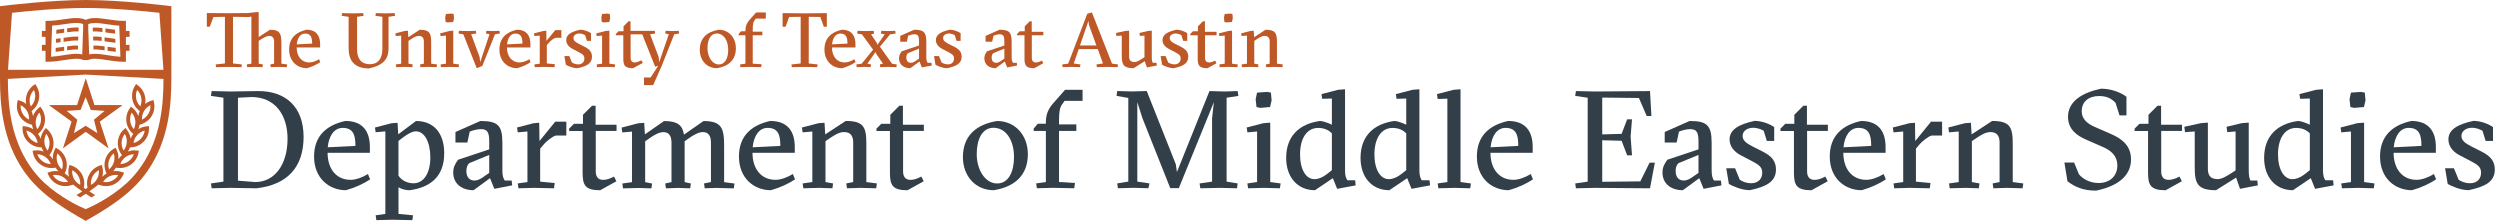 <?xml version="1.0" encoding="UTF-8"?><svg id="uuid-1ac8dcef-9bf5-490e-b421-1e9d29dda508" xmlns="http://www.w3.org/2000/svg" viewBox="0 0 649.8 57.77"><polygon points="22.25 19.18 22.3 19.18 22.3 19.16 22.25 19.16 22.25 19.18 22.25 19.18" fill="#be5927"/><path d="M28.04,14.35c-1.21-.19-2.35-.36-3.39-.36-.55,0-1.04.05-1.47.16l-.24-6.76v-1.12c.48-.2,1.06-.29,1.79-.29.94,0,2.02.16,3.17.33,1.01.15,2.04.29,3.1.36l.29,8.08c-1.09-.06-2.18-.23-3.24-.39h0ZM16.51,14.35c-1.06.17-2.16.33-3.25.39l.29-8.08c1.06-.07,2.09-.21,3.1-.36,1.14-.17,2.22-.33,3.17-.33.74,0,1.31.09,1.79.29v1.12l-.24,6.76c-.43-.1-.92-.16-1.47-.16-1.03,0-2.18.18-3.39.36h0ZM33.68,9.58v-1.54h-.95v-2.62h-.64c-1.36,0-2.7-.2-4.01-.39-1.19-.17-2.32-.34-3.35-.34-.98,0-1.78.15-2.45.47-.67-.32-1.48-.47-2.45-.47-1.04,0-2.16.17-3.35.34-1.3.19-2.65.39-4.01.39h-.64v2.62h-.95v1.54h.95v2.08h-.94v1.54h.94v2.85h.64c1.45,0,2.87-.22,4.24-.43,1.16-.18,2.26-.35,3.19-.35.76,0,1.32.11,1.76.34h0s1.23,0,1.23,0h0c.44-.23,1.01-.34,1.76-.34.94,0,2.04.17,3.2.35,1.37.21,2.8.43,4.24.43h.64v-2.85h.94v-1.54h-.94v-2.08h.95Z" fill="#be5927"/><path d="M16.68,7.46c-.06,0-.13.02-.19.03-.6.09-1.21.18-1.83.25l-.04,1.04c.68-.07,1.35-.17,2.02-.27.01,0,.03,0,.04,0v-1.03h0Z" fill="#be5927"/><path d="M17.45,7.35v1.03c1.09-.15,2.09-.26,2.96-.19l.04-1.02c-.92-.07-1.94.03-2.99.18h0Z" fill="#be5927"/><path d="M16.68,12.15c-.06,0-.13.02-.19.03-.66.1-1.32.19-2,.27l-.04,1.03c.74-.08,1.47-.18,2.19-.29.01,0,.03,0,.04,0v-1.04h0Z" fill="#be5927"/><path d="M17.45,12.04v1.03c1.02-.14,1.96-.25,2.79-.2l.04-1.02c-.88-.05-1.83.05-2.82.19h0Z" fill="#be5927"/><path d="M16.52,9.83v1.04s.08-.01.12-.02c1.37-.2,2.62-.38,3.68-.31l.04-1.02c-1.17-.07-2.48.11-3.84.31h0Z" fill="#be5927"/><path d="M15.75,9.94c-.39.06-.78.11-1.18.15l-.04,1.03c.41-.04.82-.1,1.21-.15v-1.04h0Z" fill="#be5927"/><path d="M26.63,7.29c-.89-.11-1.74-.17-2.53-.12l.04,1.02c.74-.06,1.58.01,2.49.13v-1.03h0Z" fill="#be5927"/><path d="M29.89,7.73c-.62-.07-1.23-.16-1.83-.25-.22-.03-.44-.06-.66-.09v1.03c.17.02.34.05.51.07.66.1,1.33.2,2.02.27l-.04-1.04h0Z" fill="#be5927"/><path d="M26.42,9.61c-.78-.09-1.53-.14-2.23-.1l.04,1.02c.66-.04,1.4.01,2.19.11v-1.03h0Z" fill="#be5927"/><path d="M29.97,10.09c-.65-.07-1.29-.17-1.92-.26-.29-.04-.58-.08-.87-.12v1.03c.24.03.48.07.72.1.69.1,1.39.2,2.1.28l-.04-1.03h0Z" fill="#be5927"/><path d="M27.96,13.19c.7.1,1.41.21,2.14.28l-.04-1.03c-.68-.07-1.34-.17-2-.27-.03,0-.07,0-.1-.01v1.04h0Z" fill="#be5927"/><path d="M27.19,12.05c-1.02-.14-2.01-.24-2.92-.2l.04,1.02c.85-.05,1.82.06,2.88.21v-1.04h0Z" fill="#be5927"/><path d="M20.94,28.58l1.33-3.33,1.33,3.33,3.58.24-2.76,2.3.88,3.48-3.04-1.91-3.04,1.91.88-3.48-2.76-2.3,3.58-.24h0ZM12.82,27.4h0s5.79,4.21,5.79,4.21l-2.23,6.86s0,.03.02.03c.01,0,.02,0,.04,0l5.84-4.24,5.84,4.24s.03,0,.04,0c.02-.02.02-.04.01-.06l-2.22-6.83,5.79-4.21h0s.04-.04.04-.07c0-.02-.04-.04-.07-.03h0s-7.16,0-7.16,0l-2.21-6.81h0s-.02-.05-.05-.05-.05.02-.05.05h0l-2.21,6.81h-7.16s-.06,0-.06.03c0,.02,0,.05.04.06h0Z" fill="#be5927"/><path d="M36.65,36.01c-.52.58-1.2.98-1.95,1.16.11-.77.44-1.48.96-2.06.53-.58,1.2-.98,1.95-1.16-.11.77-.44,1.48-.96,2.06h0ZM33.84,31.5c-.1-.77.04-1.55.38-2.24.51.58.84,1.29.94,2.07.1.77-.03,1.55-.38,2.24-.51-.58-.84-1.29-.94-2.06h0ZM35.4,25.64c-.15-.77-.06-1.55.25-2.26.55.54.92,1.24,1.06,2.01.15.76.06,1.55-.25,2.26-.55-.55-.92-1.24-1.07-2h0ZM39.1,27.35c.05.77-.12,1.54-.52,2.21-.39.67-.97,1.2-1.67,1.54-.05-.77.12-1.54.51-2.21.39-.67.98-1.2,1.67-1.54h0ZM33.42,41.91c-.63.46-1.37.71-2.14.73.26-.73.73-1.36,1.36-1.82.63-.46,1.37-.71,2.15-.73-.26.73-.74,1.36-1.37,1.82h0ZM31.61,36.92c.06-.78.36-1.51.84-2.11.38.67.56,1.44.5,2.21-.06.78-.35,1.51-.83,2.11-.38-.67-.56-1.44-.5-2.21h0ZM29.59,42.14c-.22.75-.66,1.4-1.25,1.89-.24-.73-.25-1.52-.03-2.27.22-.75.66-1.41,1.26-1.89.24.73.25,1.52.03,2.27h0ZM30.76,45.52c-.41.66-1,1.18-1.71,1.5-.49.22-1.02.33-1.56.33h0c-.23,0-.46-.02-.69-.06.41-.66,1-1.18,1.71-1.49.71-.32,1.5-.41,2.25-.27h0ZM24.08,45.82c.37-.69.94-1.24,1.62-1.59.08.76-.07,1.54-.44,2.23-.37.69-.93,1.24-1.62,1.59-.08-.77.07-1.54.44-2.23h0ZM15.42,47.02c-.71-.32-1.3-.84-1.71-1.5.76-.14,1.54-.05,2.25.27.71.32,1.3.84,1.71,1.49-.76.14-1.54.05-2.25-.27h0ZM14.88,42.14c-.22-.75-.21-1.54.03-2.27.59.49,1.03,1.14,1.25,1.89.22.75.21,1.54-.03,2.27-.6-.49-1.03-1.15-1.25-1.89h0ZM18.78,44.23c.68.35,1.25.91,1.62,1.59.37.69.52,1.46.44,2.23-.69-.36-1.25-.91-1.62-1.59-.37-.69-.52-1.46-.44-2.23h0ZM11.05,41.91c-.63-.46-1.1-1.09-1.37-1.82.77.02,1.51.27,2.15.73.63.45,1.1,1.09,1.36,1.82-.78-.02-1.52-.27-2.15-.73h0ZM12.03,34.81c.48.6.77,1.33.84,2.11.06.78-.12,1.54-.5,2.21-.48-.6-.77-1.34-.83-2.11-.06-.78.11-1.55.5-2.21h0ZM7.83,36.01c-.52-.58-.85-1.29-.96-2.06.75.18,1.42.58,1.95,1.16.52.57.85,1.29.96,2.06-.75-.18-1.43-.58-1.95-1.16h0ZM7.56,31.1c-.7-.33-1.28-.86-1.67-1.54-.39-.67-.57-1.44-.52-2.21.69.33,1.28.86,1.67,1.54.39.67.57,1.44.51,2.21h0ZM7.77,25.39c.15-.77.52-1.46,1.06-2,.31.71.39,1.49.25,2.26-.15.77-.52,1.46-1.07,2.01-.31-.71-.39-1.49-.25-2.26h0ZM9.31,31.33c.1-.77.43-1.49.94-2.06.35.69.48,1.47.38,2.24-.1.77-.43,1.49-.94,2.06-.35-.69-.48-1.47-.38-2.24h0ZM36.65,32.3c1.19-.36,2.2-1.15,2.82-2.22.62-1.07.82-2.33.54-3.55l-.12-.53-.53.16c-.6.18-1.16.47-1.64.85.11-.59.11-1.21,0-1.82-.23-1.22-.92-2.3-1.92-3.03l-.44-.32-.29.47c-.66,1.05-.9,2.31-.66,3.53.23,1.21.91,2.28,1.91,3.02-.18.42-.31.86-.37,1.3-.3-.81-.8-1.54-1.48-2.1l-.42-.35-.32.45c-.72,1.01-1.03,2.25-.87,3.48.16,1.23.78,2.35,1.74,3.14l.02.02c-.28.38-.5.8-.66,1.25-.12-.85-.47-1.67-1.02-2.36l-.34-.43-.4.37c-.92.84-1.47,1.98-1.57,3.23-.1,1.23.28,2.45,1.05,3.43l.02.02c-.36.31-.66.68-.91,1.08.06-.86-.11-1.73-.5-2.52l-.25-.49-.47.28c-1.07.63-1.85,1.64-2.21,2.83-.35,1.19-.23,2.46.32,3.57v.03c-.4.23-.77.53-1.1.87.23-.83.25-1.72.02-2.57l-.14-.53-.52.17c-1.18.4-2.15,1.22-2.74,2.32-.57,1.06-.72,2.28-.45,3.44-.16.11-.32.22-.49.34-.17-.12-.34-.23-.49-.34.28-1.17.12-2.39-.45-3.45-.59-1.09-1.57-1.91-2.74-2.31l-.52-.17-.14.53c-.22.85-.21,1.74.02,2.57-.33-.34-.7-.64-1.11-.87v-.03c.57-1.12.69-2.38.34-3.57-.35-1.19-1.14-2.2-2.21-2.83l-.47-.28-.25.49c-.4.79-.56,1.66-.5,2.52-.25-.4-.55-.77-.91-1.08l.02-.02c.78-.98,1.15-2.19,1.05-3.43-.1-1.24-.66-2.38-1.57-3.22l-.41-.37-.34.43c-.55.69-.89,1.5-1.02,2.36-.16-.44-.38-.86-.66-1.25l.02-.02c.96-.79,1.58-1.91,1.74-3.14.16-1.23-.15-2.47-.87-3.48l-.32-.45-.42.35c-.68.56-1.19,1.29-1.48,2.1-.06-.45-.19-.89-.37-1.31,1-.74,1.68-1.8,1.91-3.02.23-1.22,0-2.48-.66-3.53l-.29-.47-.44.32c-1.01.73-1.69,1.81-1.92,3.03-.12.61-.12,1.22,0,1.82-.48-.38-1.04-.67-1.64-.85l-.53-.16-.12.53c-.27,1.22-.08,2.48.54,3.55.62,1.07,1.62,1.86,2.82,2.22l.46.14c.05.39.15.77.29,1.14-.66-.42-1.42-.68-2.21-.75l-.55-.04v.55c-.02,1.25.42,2.44,1.25,3.35.83.92,1.97,1.48,3.21,1.59l.48.04c.13.37.3.73.52,1.06-.54-.2-1.11-.31-1.7-.31-.21,0-.42.01-.62.04l-.54.07.11.54c.24,1.23.93,2.3,1.93,3.03.83.61,1.82.93,2.86.93.2,0,.41-.01.61-.04l.48-.06c.2.34.45.65.72.93-.78-.12-1.58-.05-2.33.21l-.52.18.22.5c.49,1.15,1.38,2.06,2.51,2.56.63.28,1.29.42,1.98.42.55,0,1.09-.09,1.61-.27l.38-.13c.64.54,1.36,1.08,2.35,1.76-.45.3-.95.62-1.51.98l.96.6c.54-.35,1.03-.67,1.47-.96.44.29.92.61,1.47.96l.96-.6c-.56-.36-1.06-.68-1.51-.98.99-.68,1.71-1.22,2.35-1.76l.38.13c.52.18,1.06.27,1.6.27h0c.69,0,1.35-.14,1.98-.42,1.13-.51,2.02-1.42,2.51-2.56l.22-.5-.52-.18c-.75-.26-1.55-.33-2.33-.21.28-.28.52-.59.72-.93l.48.06c.2.02.41.04.61.04h0c1.03,0,2.02-.32,2.86-.93,1-.73,1.69-1.8,1.93-3.03l.11-.54-.54-.07c-.21-.02-.42-.04-.62-.04-.59,0-1.16.11-1.7.31.21-.33.39-.68.52-1.06l.48-.04c1.24-.1,2.38-.67,3.21-1.59.83-.92,1.28-2.11,1.26-3.35v-.55s-.55.04-.55.04c-.8.06-1.55.32-2.21.75.14-.37.24-.75.29-1.14l.46-.14h0Z" fill="#be5927"/><path d="M36.78,43.12c-1.04,1.53-2.24,2.94-3.68,4.32-4.44,4.08-9.43,6.33-10.83,6.92-1.4-.59-6.39-2.84-10.83-6.92-1.44-1.38-2.63-2.79-3.68-4.32-5.04-7.39-5.71-15.95-5.71-22.61h0s20.22-1.12,20.22-1.12l20.22,1.12c0,6.66-.67,15.22-5.71,22.61h0ZM3.13,3.33c3.76-.42,12.21-1.26,19.15-1.26s15.39.84,19.15,1.26l1.05,14.81H2.08L3.13,3.33h0ZM44.54,1.61l-.9-.11c-.12-.01-12.06-1.5-21.36-1.5h-.01C12.97,0,1.03,1.49.91,1.5L0,1.61v16.52h0v2.31c0,6.96.69,15.96,6.07,23.83,1.11,1.62,2.37,3.12,3.88,4.57h0s.02.02.03.03c2.92,2.81,6.77,5.46,12.29,8.53h0s0,0,0,0c0,0,0,0,0,0h0c5.52-3.08,9.37-5.73,12.29-8.54.01,0,.02-.02.03-.02h0c1.51-1.46,2.77-2.95,3.88-4.58,5.38-7.88,6.07-16.87,6.07-23.83v-.33h0V1.61h0Z" fill="#be5927"/><path d="M72.24,17.39l-1.88.06-.1-.7.98-.2v-5.72c0-1.04-.48-1.5-1.28-1.5-.6,0-1.38.44-2.12.9l-.6.38v5.94l1.1.2-.1.7-1.9-.06-2.1.06-.1-.7,1.2-.2V4.31l-.72.12-4.06-.06v12.12l2.3.26-.1.7-3.24-.06-3.36.06-.1-.7,2.4-.26V4.37l-3,.06-.92,2.5h-.78v-3.54l5.74.04,4.92-.04,2.14-.24h.68v6.48l2.92-1.9c2.56,0,2.98.96,2.98,3.5v5.32l1.5.2-.1.7-2.3-.06Z" fill="#be5927"/><path d="M77.11,12.33c0,2.28,1.22,3.9,3.32,3.9.8,0,1.76-.38,2.5-.84l.32.76c-.96.66-2.22,1.22-3.5,1.58-2.42,0-4.6-1.72-4.6-4.86,0-2.96,1.78-4.54,4.52-5.14,2.64,0,3.54,1.66,3.54,3.76v.84h-6.1ZM81.13,11.33c0-1.54-.3-2.6-1.84-2.6-1.22,0-2,1.14-2.16,2.8l4-.2Z" fill="#be5927"/><path d="M97.59,4.11l.1-.7,2.56.06,2.34-.06.1.7-1.7.26v8.16c0,2.6-1.06,4.34-5.04,5.26-3.94,0-5.34-2.12-5.34-5.3V4.37l-1.8-.26.1-.7,2.76.06,2.74-.06.1.7-1.7.26v8.42c0,2.48,1.06,3.9,3.34,3.9,2.08,0,3.24-1.4,3.24-3.96V4.37l-1.8-.26Z" fill="#be5927"/><path d="M105.27,17.39l-2.3.06-.1-.7,1.4-.2v-7.3l-1.4.12-.1-.7,2.4-.62.86-.06.1,1.68,2.96-1.94c2.56,0,2.98.86,2.98,3.26v5.56l1.52.2-.1.7-2.3-.06-1.92.06-.1-.7,1-.2v-5.72c0-1.04-.46-1.5-1.32-1.5-.7,0-1.4.44-2.08.9l-.6.4v5.92l1.1.2-.1.7-1.9-.06Z" fill="#be5927"/><path d="M116.91,17.39l-2.3.06-.1-.7,1.4-.2v-7.3l-1.4.12-.1-.7,2.4-.62,1-.08v8.58l1.5.2-.1.7-2.3-.06ZM115.91,3.63l1.44-.1.56.1.1,1.12-.22.96-1.42.12-.54-.12-.12-1.12.2-.96Z" fill="#be5927"/><path d="M124.81,16.15l2.42-7.24-.92-.2.1-.7,1.76.06,1.66-.06.1.7-1.28.2-3.28,8.22-1.46.6-3.48-8.82-1.24-.2.1-.7,2.3.06,2.1-.06.1.7-1.32.2,2.18,5.86.16,1.38Z" fill="#be5927"/><path d="M131.77,12.33c0,2.28,1.22,3.9,3.32,3.9.8,0,1.76-.38,2.5-.84l.32.76c-.96.66-2.22,1.22-3.5,1.58-2.42,0-4.6-1.72-4.6-4.86,0-2.96,1.78-4.54,4.52-5.14,2.64,0,3.54,1.66,3.54,3.76v.84h-6.1ZM135.79,11.33c0-1.54-.3-2.6-1.84-2.6-1.22,0-2,1.14-2.16,2.8l4-.2Z" fill="#be5927"/><path d="M142.03,10.63l2.28-2.8h1.6v2h-1.48c-.48.1-1.36.76-1.9,1.42l-.4.48v4.76l2.1.2-.1.76-2.9-.06-2.24.06-.1-.7,1.4-.2v-7.3l-1.4.12-.1-.7,2.4-.62.8-.06.04,2.64Z" fill="#be5927"/><path d="M152.09,9.15c-.2-.12-.8-.44-1.52-.44-.78,0-1.52.42-1.52,1.18,0,.64.5,1.04,1.4,1.5l1.54.78c1.34.68,1.88,1.44,1.88,2.58,0,1.8-1.46,2.48-3.76,2.98-1.22,0-2.52-.6-3.04-.9l-.38-2.26h1.28l.68,1.66c.42.28,1,.5,1.64.5,1.06,0,1.6-.68,1.6-1.52,0-.78-.42-1.12-1.46-1.66l-1.58-.82c-.86-.44-1.68-1.2-1.68-2.32,0-1.4,1.3-2.18,3.62-2.68,1.08,0,2.24.48,2.82.9v2h-1.06l-.46-1.48Z" fill="#be5927"/><path d="M157.49,17.39l-2.3.06-.1-.7,1.4-.2v-7.3l-1.4.12-.1-.7,2.4-.62,1-.08v8.58l1.5.2-.1.7-2.3-.06ZM156.49,3.63l1.44-.1.56.1.1,1.12-.22.96-1.42.12-.54-.12-.12-1.12.2-.96Z" fill="#be5927"/><path d="M167.39,22.13v-2h1.72l1.98-3.02-.8.24-3.36-8.42h-3.02v6.1c0,.58.22,1.2,1.06,1.2.58,0,1.2-.28,1.76-.56l.34.68-2.52,1.38c-2.24,0-2.54-.8-2.54-2.6v-5.96h-1.94v-.34l.7-.7h1.3v-1.3l1.3-1.3h.52v2.5h6.3l.1.68-1.32.2,2.22,5.86.16,1.38,2.48-7.24-.92-.2.1-.7,1.76.06,1.66-.06.1.7-1.28.2-3.24,8.18-2.24,5.04h-2.38Z" fill="#be5927"/><path d="M191.27,12.53c0,2.98-1.82,4.7-4.92,5.2-2.66,0-4.46-2.06-4.46-4.78,0-3,1.82-4.7,4.92-5.22,2.66,0,4.46,2.08,4.46,4.8ZM186.85,16.75c1.6,0,2.42-1.64,2.42-3.8,0-2.54-1.22-4.24-2.96-4.24-1.62,0-2.42,1.64-2.42,3.82s1.18,4.22,2.96,4.22Z" fill="#be5927"/><path d="M195.65,8.23h2.5v.94h-2.5v7.38l2.3.14-.1.76-3.1-.06-2.3.06-.1-.7,1.4-.2v-7.38h-1.76v-.34l.6-.7h1.16v-.2c0-1.2.38-1.98,1.1-2.8l1.68-1.9h2.52v1.6h-2.6l-.38.54c-.28.38-.42.96-.42,2.26v.6Z" fill="#be5927"/><path d="M212.41,17.45l-3.24-.06-3.36.06-.1-.7,2.4-.26V4.37l-3,.04-.92,2.54h-.78v-3.54l5.74.06,5.76-.06v3.54h-.78l-.92-2.54-3-.04v12.12l2.3.26-.1.7Z" fill="#be5927"/><path d="M216.25,12.33c0,2.28,1.22,3.9,3.32,3.9.8,0,1.76-.38,2.5-.84l.32.76c-.96.66-2.22,1.22-3.5,1.58-2.42,0-4.6-1.72-4.6-4.86,0-2.96,1.78-4.54,4.52-5.14,2.64,0,3.54,1.66,3.54,3.76v.84h-6.1ZM220.27,11.33c0-1.54-.3-2.6-1.84-2.6-1.22,0-2,1.14-2.16,2.8l4-.2Z" fill="#be5927"/><path d="M226.39,16.75l-.1.7-1.56-.06-2.06.06-.1-.7,1.4-.2,2.96-3.64-2.9-3.98-1.24-.2.1-.72,2.3.06,1.9-.06.1.72-.78.2,1.48,2.22.16.52,1.9-2.74-.98-.2.1-.72,1.56.06,2.06-.06.1.72-1.44.2-2.64,3.2,3.14,4.42,1.24.2-.1.7-2.3-.06-1.9.06-.1-.7.82-.2-1.78-2.58-.16-.46-2.12,3.04.94.2Z" fill="#be5927"/><path d="M237.61,7.73c2.52,0,3.16.64,3.16,3.18v3.92c0,.86.14,1.18.34,1.5h1l.08.7-2.58.5-.62-1.54-2.38,1.74c-1.72,0-2.94-.96-2.94-2.56,0-.72.26-1.24.7-1.84l4.5-1.5v-1c0-1.2-.1-1.92-1.18-1.92-.54,0-1.2.18-1.64.36l-.34,1.58h-1.72v-1.52l3.62-1.6ZM238.87,12.63l-2.9,1.2c-.3.3-.4.7-.4,1.12,0,1.02.58,1.38,1.16,1.38s1.04-.34,1.3-.52l.84-.58v-2.6Z" fill="#be5927"/><path d="M248.17,9.15c-.2-.12-.8-.44-1.52-.44-.78,0-1.52.42-1.52,1.18,0,.64.5,1.04,1.4,1.5l1.54.78c1.34.68,1.88,1.44,1.88,2.58,0,1.8-1.46,2.48-3.76,2.98-1.22,0-2.52-.6-3.04-.9l-.38-2.26h1.28l.68,1.66c.42.28,1,.5,1.64.5,1.06,0,1.6-.68,1.6-1.52,0-.78-.42-1.12-1.46-1.66l-1.58-.82c-.86-.44-1.68-1.2-1.68-2.32,0-1.4,1.3-2.18,3.62-2.68,1.08,0,2.24.48,2.82.9v2h-1.06l-.46-1.48Z" fill="#be5927"/><path d="M259.79,7.73c2.52,0,3.16.64,3.16,3.18v3.92c0,.86.14,1.18.34,1.5h1l.08.7-2.58.5-.62-1.54-2.38,1.74c-1.72,0-2.94-.96-2.94-2.56,0-.72.26-1.24.7-1.84l4.5-1.5v-1c0-1.2-.1-1.92-1.18-1.92-.54,0-1.2.18-1.64.36l-.34,1.58h-1.72v-1.52l3.62-1.6ZM261.05,12.63l-2.9,1.2c-.3.3-.4.7-.4,1.12,0,1.02.58,1.38,1.16,1.38s1.04-.34,1.3-.52l.84-.58v-2.6Z" fill="#be5927"/><path d="M264.35,9.17v-.34l.7-.7h1.3v-1.3l1.3-1.3h.52v2.74h3.02v.9h-3v5.86c0,.58.22,1.2,1.06,1.2.58,0,1.02-.2,1.58-.48l.34.68-2.34,1.3c-2.24,0-2.54-.8-2.54-2.6v-5.96h-1.94Z" fill="#be5927"/><path d="M280.39,12.75l-1.3,3.74,1.74.26-.1.7-2.4-.06-2.14.06-.1-.7,1.56-.22,4.96-12.96,1.2-.34,5.22,13.3,1.56.22-.1.7-2.76-.06-2.64.06-.1-.7,1.7-.26-1.36-3.74h-4.94ZM283.05,6.53l-.14-1.08-2.2,6.36h4.26l-1.92-5.28Z" fill="#be5927"/><path d="M299.37,14.83c0,.86.1,1.18.24,1.5h1l.08.7-2.58.5-.56-1.62-2.9,1.82c-2.64,0-3.08-.94-3.08-3.26v-5.22l-1.4.1-.1-.78,2.4-.52,1-.08v6.66c0,1.04.44,1.5,1.42,1.5.62,0,1.42-.5,2.18-1l.4-.26v-5.62l-1.2.1-.1-.78,2.2-.52,1-.08v6.86Z" fill="#be5927"/><path d="M307.07,9.15c-.2-.12-.8-.44-1.52-.44-.78,0-1.52.42-1.52,1.18,0,.64.5,1.04,1.4,1.5l1.54.78c1.34.68,1.88,1.44,1.88,2.58,0,1.8-1.46,2.48-3.76,2.98-1.22,0-2.52-.6-3.04-.9l-.38-2.26h1.28l.68,1.66c.42.28,1,.5,1.64.5,1.06,0,1.6-.68,1.6-1.52,0-.78-.42-1.12-1.46-1.66l-1.58-.82c-.86-.44-1.68-1.2-1.68-2.32,0-1.4,1.3-2.18,3.62-2.68,1.08,0,2.24.48,2.82.9v2h-1.06l-.46-1.48Z" fill="#be5927"/><path d="M309.37,9.17v-.34l.7-.7h1.3v-1.3l1.3-1.3h.52v2.74h3.02v.9h-3v5.86c0,.58.22,1.2,1.06,1.2.58,0,1.02-.2,1.58-.48l.34.68-2.34,1.3c-2.24,0-2.54-.8-2.54-2.6v-5.96h-1.94Z" fill="#be5927"/><path d="M319.33,17.39l-2.3.06-.1-.7,1.4-.2v-7.3l-1.4.12-.1-.7,2.4-.62,1-.08v8.58l1.5.2-.1.7-2.3-.06ZM318.33,3.63l1.44-.1.56.1.1,1.12-.22.96-1.42.12-.54-.12-.12-1.12.2-.96Z" fill="#be5927"/><path d="M325.11,17.39l-2.3.06-.1-.7,1.4-.2v-7.3l-1.4.12-.1-.7,2.4-.62.86-.06.1,1.68,2.96-1.94c2.56,0,2.98.86,2.98,3.26v5.56l1.52.2-.1.7-2.3-.06-1.92.06-.1-.7,1-.2v-5.72c0-1.04-.46-1.5-1.32-1.5-.7,0-1.4.44-2.08.9l-.6.4v5.92l1.1.2-.1.7-1.9-.06Z" fill="#be5927"/><path d="M59.87,23.78l7.16-.11c7.34-.04,11.88,4.21,11.88,11.92s-4.07,12.42-12.24,13.35l-6.8-.11-4.86.11-.18-1.26,3.24-.47v-21.81l-3.24-.47.18-1.26,4.86.11ZM61.85,25.4v21.56l4.5.36c5,0,8.39-4.5,8.39-11.27,0-6.05-3.13-10.83-9.4-10.83l-3.49.18Z" fill="#333f48"/><path d="M85.15,39.72c0,4.1,2.2,7.02,5.98,7.02,1.44,0,3.17-.68,4.5-1.51l.58,1.37c-1.73,1.19-4,2.2-6.3,2.84-4.35,0-8.28-3.1-8.28-8.75,0-5.33,3.2-8.17,8.14-9.25,4.75,0,6.37,2.99,6.37,6.77v1.51h-10.98ZM92.38,37.92c0-2.77-.54-4.68-3.31-4.68-2.2,0-3.6,2.05-3.89,5.04l7.2-.36Z" fill="#333f48"/><path d="M103.58,48.69v6.91l3.78.36-.18,1.26-5.22-.11-4.14.11-.18-1.26,2.52-.36v-21.45l-2.52.22-.18-1.22,4.32-1.12,1.55-.11.18,2.99,4.61-3.46c4.64,0,7.34,3.17,7.34,8.39,0,6.12-3.67,8.89-9.03,9.61-1.01,0-2.02-.29-2.84-.76ZM108.11,34.14c-.97,0-2.12.65-3.46,1.66l-1.08.83v9.03c.83,1.26,2.3,1.98,3.92,1.98,2.59,0,4.36-2.56,4.36-6.7s-1.58-6.8-3.74-6.8Z" fill="#333f48"/><path d="M124.89,31.45c4.54,0,5.69,1.15,5.69,5.72v7.05c0,1.55.25,2.12.61,2.7h1.8l.14,1.26-4.64.9-1.12-2.77-4.28,3.13c-3.1,0-5.29-1.73-5.29-4.61,0-1.3.47-2.23,1.26-3.31l8.1-2.7v-1.8c0-2.16-.18-3.46-2.12-3.46-.97,0-2.16.32-2.95.65l-.61,2.84h-3.1v-2.74l6.52-2.88ZM127.16,40.26l-5.22,2.16c-.54.54-.72,1.26-.72,2.02,0,1.84,1.04,2.48,2.09,2.48s1.87-.61,2.34-.94l1.51-1.04v-4.68Z" fill="#333f48"/><path d="M140.22,36.66l4.1-5.04h2.88v3.6h-2.66c-.86.18-2.45,1.37-3.42,2.56l-.72.86v8.57l3.78.36-.18,1.37-5.22-.11-4.03.11-.18-1.26,2.52-.36v-13.14l-2.52.22-.18-1.26,4.32-1.12,1.44-.11.07,4.75Z" fill="#333f48"/><path d="M147.93,34.04v-.61l1.26-1.26h2.34v-2.34l2.34-2.34h.94v4.93h5.44v1.62h-5.4v10.55c0,1.04.4,2.16,1.91,2.16,1.04,0,1.84-.36,2.84-.86l.61,1.22-4.21,2.34c-4.03,0-4.57-1.44-4.57-4.68v-10.73h-3.49Z" fill="#333f48"/><path d="M186.59,48.83l-3.42.11-.18-1.26,1.8-.36v-10.29c0-1.87-.79-2.7-2.09-2.7-1.08,0-2.41.72-3.67,1.62l-1.08.76v10.62l1.62.36-.18,1.26-3.06-.11-3.24.11-.18-1.26,1.62-.36v-10.29c0-1.87-.79-2.7-2.09-2.7-1.08,0-2.41.72-3.67,1.62l-1.08.76v10.62l1.8.36-.18,1.26-3.24-.11-4.14.11-.18-1.26,2.52-.36v-13.14l-2.52.22-.18-1.26,4.32-1.12,1.55-.11.18,2.99,4.97-3.46c3.49,0,4.79,1.04,5.18,3.53l5.08-3.53c4.61,0,5.36,1.73,5.36,6.3v9.58l2.7.36-.18,1.26-4.14-.11Z" fill="#333f48"/><path d="M195.59,39.72c0,4.1,2.2,7.02,5.98,7.02,1.44,0,3.17-.68,4.5-1.51l.58,1.37c-1.73,1.19-4,2.2-6.3,2.84-4.36,0-8.28-3.1-8.28-8.75,0-5.33,3.2-8.17,8.14-9.25,4.75,0,6.37,2.99,6.37,6.77v1.51h-10.98ZM202.83,37.92c0-2.77-.54-4.68-3.31-4.68-2.2,0-3.6,2.05-3.89,5.04l7.2-.36Z" fill="#333f48"/><path d="M212.94,48.83l-4.14.11-.18-1.26,2.52-.36v-13.14l-2.52.22-.18-1.26,4.32-1.12,1.55-.11.18,3.02,5.33-3.49c4.61,0,5.36,1.55,5.36,5.87v10.01l2.74.36-.18,1.26-4.14-.11-3.46.11-.18-1.26,1.8-.36v-10.29c0-1.87-.83-2.7-2.38-2.7-1.26,0-2.52.79-3.74,1.62l-1.08.72v10.65l1.98.36-.18,1.26-3.42-.11Z" fill="#333f48"/><path d="M227.81,34.04v-.61l1.26-1.26h2.34v-2.34l2.34-2.34h.94v4.93h5.44v1.62h-5.4v10.55c0,1.04.4,2.16,1.91,2.16,1.04,0,1.84-.36,2.84-.86l.61,1.22-4.21,2.34c-4.03,0-4.57-1.44-4.57-4.68v-10.73h-3.49Z" fill="#333f48"/><path d="M267.16,40.08c0,5.36-3.28,8.46-8.85,9.36-4.79,0-8.03-3.71-8.03-8.6,0-5.4,3.28-8.46,8.85-9.39,4.79,0,8.03,3.74,8.03,8.64ZM259.2,47.68c2.88,0,4.36-2.95,4.36-6.84,0-4.57-2.2-7.63-5.33-7.63-2.92,0-4.36,2.95-4.36,6.88s2.12,7.6,5.33,7.6Z" fill="#333f48"/><path d="M275.26,32.34h4.5v1.69h-4.5v13.28l4.14.25-.18,1.37-5.58-.11-4.14.11-.18-1.26,2.52-.36v-13.28h-3.17v-.61l1.08-1.26h2.09v-.36c0-2.16.68-3.56,1.98-5.04l3.02-3.42h4.54v2.88h-4.68l-.68.97c-.5.68-.76,1.73-.76,4.07v1.08Z" fill="#333f48"/><path d="M314.35,23.67l4,.11,3.35-.11.18,1.26-3.06.47v21.81l2.88.47-.18,1.26-4.32-.11-5.22.11-.18-1.26,3.24-.47v-16.45l.47-4.21-9.11,22.35h-2.23l-7.23-18.18-1.33-4.18v20.66l3.17.47-.29,1.26-3.85-.11-4.07.11-.18-1.26,2.88-.47v-21.74l-3.06-.54.18-1.26,3.71.11,3.96-.11,7.56,19.04.29,2.02,8.46-21.06Z" fill="#333f48"/><path d="M328.54,48.83l-4.14.11-.18-1.26,2.52-.36v-13.14l-2.52.22-.18-1.26,4.32-1.12,1.8-.14v15.44l2.7.36-.18,1.26-4.14-.11ZM326.74,24.07l2.59-.18,1.01.18.18,2.02-.4,1.73-2.56.22-.97-.22-.22-2.02.36-1.73Z" fill="#333f48"/><path d="M349.6,44.22c0,1.44.25,2.09.61,2.63h2.02l.14,1.33-4.82.9-1.12-2.77-4.64,3.13c-4.57,0-7.49-3.42-7.49-8.39,0-5.83,3.56-8.89,8.82-9.61.72,0,2.23.58,3.06.97v-6.8l-2.52.07-.18-1.22,4.32-1.12,1.8-.14v21.02ZM345.1,45.09l1.08-.86v-9.54c-.79-.9-2.05-1.44-3.56-1.44-2.88,0-4.71,2.63-4.71,6.88,0,4,1.58,6.44,3.74,6.44.97,0,2.2-.47,3.46-1.48Z" fill="#333f48"/><path d="M368.93,44.22c0,1.44.25,2.09.61,2.63h2.02l.14,1.33-4.82.9-1.12-2.77-4.64,3.13c-4.57,0-7.49-3.42-7.49-8.39,0-5.83,3.56-8.89,8.82-9.61.72,0,2.23.58,3.06.97v-6.8l-2.52.07-.18-1.22,4.32-1.12,1.8-.14v21.02ZM364.43,45.09l1.08-.86v-9.54c-.79-.9-2.05-1.44-3.56-1.44-2.88,0-4.71,2.63-4.71,6.88,0,4,1.58,6.44,3.74,6.44.97,0,2.2-.47,3.46-1.48Z" fill="#333f48"/><path d="M378,48.83l-4.14.11-.18-1.26,2.52-.36v-21.67l-2.52.07-.18-1.26,4.32-1.12,1.8-.14v24.12l2.7.36-.18,1.26-4.14-.11Z" fill="#333f48"/><path d="M387.4,39.72c0,4.1,2.2,7.02,5.97,7.02,1.44,0,3.17-.68,4.5-1.51l.58,1.37c-1.73,1.19-4,2.2-6.3,2.84-4.36,0-8.28-3.1-8.28-8.75,0-5.33,3.2-8.17,8.14-9.25,4.75,0,6.37,2.99,6.37,6.77v1.51h-10.98ZM394.63,37.92c0-2.77-.54-4.68-3.31-4.68-2.2,0-3.6,2.05-3.89,5.04l7.2-.36Z" fill="#333f48"/><path d="M428.87,23.67l.36,6.48h-1.22l-2.02-4.68-9.54-.11v9.57l5.04-.14,1.44-3.78h1.26l-.36,4.5.36,4.86h-1.26l-1.44-3.78-5.04-.14v10.8l9.9-.11,2.41-4.86h1.37l-1.26,6.66-14.29-.11-4.97.11-.18-1.26,3.24-.47v-21.81l-3.24-.47.18-1.26,4.97.11,14.29-.11Z" fill="#333f48"/><path d="M439.2,31.45c4.54,0,5.69,1.15,5.69,5.72v7.05c0,1.55.25,2.12.61,2.7h1.8l.14,1.26-4.64.9-1.12-2.77-4.28,3.13c-3.1,0-5.29-1.73-5.29-4.61,0-1.3.47-2.23,1.26-3.31l8.1-2.7v-1.8c0-2.16-.18-3.46-2.12-3.46-.97,0-2.16.32-2.95.65l-.61,2.84h-3.1v-2.74l6.51-2.88ZM441.47,40.26l-5.22,2.16c-.54.54-.72,1.26-.72,2.02,0,1.84,1.04,2.48,2.09,2.48s1.87-.61,2.34-.94l1.51-1.04v-4.68Z" fill="#333f48"/><path d="M458.42,34c-.36-.22-1.44-.79-2.74-.79-1.4,0-2.74.76-2.74,2.12,0,1.15.9,1.87,2.52,2.7l2.77,1.4c2.41,1.22,3.38,2.59,3.38,4.64,0,3.24-2.63,4.46-6.77,5.36-2.2,0-4.54-1.08-5.47-1.62l-.68-4.07h2.3l1.22,2.99c.76.5,1.8.9,2.95.9,1.91,0,2.88-1.22,2.88-2.74,0-1.4-.76-2.02-2.63-2.99l-2.84-1.48c-1.55-.79-3.02-2.16-3.02-4.18,0-2.52,2.34-3.92,6.52-4.82,1.94,0,4.03.86,5.08,1.62v3.6h-1.91l-.83-2.66Z" fill="#333f48"/><path d="M462.78,34.04v-.61l1.26-1.26h2.34v-2.34l2.34-2.34h.94v4.93h5.44v1.62h-5.4v10.55c0,1.04.4,2.16,1.91,2.16,1.04,0,1.83-.36,2.84-.86l.61,1.22-4.21,2.34c-4.03,0-4.57-1.44-4.57-4.68v-10.73h-3.49Z" fill="#333f48"/><path d="M479.12,39.72c0,4.1,2.2,7.02,5.97,7.02,1.44,0,3.17-.68,4.5-1.51l.58,1.37c-1.73,1.19-4,2.2-6.3,2.84-4.36,0-8.28-3.1-8.28-8.75,0-5.33,3.2-8.17,8.14-9.25,4.75,0,6.37,2.99,6.37,6.77v1.51h-10.98ZM486.36,37.92c0-2.77-.54-4.68-3.31-4.68-2.2,0-3.6,2.05-3.89,5.04l7.2-.36Z" fill="#333f48"/><path d="M497.81,36.66l4.1-5.04h2.88v3.6h-2.66c-.86.18-2.45,1.37-3.42,2.56l-.72.86v8.57l3.78.36-.18,1.37-5.22-.11-4.03.11-.18-1.26,2.52-.36v-13.14l-2.52.22-.18-1.26,4.32-1.12,1.44-.11.07,4.75Z" fill="#333f48"/><path d="M510.91,48.83l-4.14.11-.18-1.26,2.52-.36v-13.14l-2.52.22-.18-1.26,4.32-1.12,1.55-.11.18,3.02,5.33-3.49c4.61,0,5.36,1.55,5.36,5.87v10.01l2.74.36-.18,1.26-4.14-.11-3.46.11-.18-1.26,1.8-.36v-10.29c0-1.87-.83-2.7-2.38-2.7-1.26,0-2.52.79-3.74,1.62l-1.08.72v10.65l1.98.36-.18,1.26-3.42-.11Z" fill="#333f48"/><path d="M540.36,45.3c1.08,1.33,3.06,2.27,5.08,2.27,3.1,0,4.9-1.94,4.9-4.57,0-2.45-1.58-3.85-3.74-4.79l-4.36-1.91c-2.59-1.12-4.72-2.77-4.72-5.98,0-3.92,3.6-6.23,8.6-7.27,2.27,0,4.79.76,6.59,2.09v4.86h-1.8l-1.04-3.28c-.94-.97-2.09-1.76-4.25-1.76-2.84,0-4.54,1.55-4.54,3.96,0,1.98,1.4,3.2,3.38,4.07l4.14,1.8c2.84,1.22,5.33,3.02,5.29,6.7,0,3.38-2.3,6.66-9.07,8.06-3.31,0-5.54-.94-7.45-2.45l-.79-4.86h2.52l1.26,3.06Z" fill="#333f48"/><path d="M554.83,34.04v-.61l1.26-1.26h2.34v-2.34l2.34-2.34h.94v4.93h5.43v1.62h-5.4v10.55c0,1.04.4,2.16,1.91,2.16,1.04,0,1.84-.36,2.84-.86l.61,1.22-4.21,2.34c-4.03,0-4.57-1.44-4.57-4.68v-10.73h-3.49Z" fill="#333f48"/><path d="M584.49,44.22c0,1.55.18,2.12.43,2.7h1.8l.14,1.26-4.64.9-1.01-2.92-5.22,3.28c-4.75,0-5.54-1.69-5.54-5.87v-9.4l-2.52.18-.18-1.4,4.32-.94,1.8-.14v11.99c0,1.87.79,2.7,2.56,2.7,1.12,0,2.56-.9,3.92-1.8l.72-.47v-10.12l-2.16.18-.18-1.4,3.96-.94,1.8-.14v12.35Z" fill="#333f48"/><path d="M603.79,44.22c0,1.44.25,2.09.61,2.63h2.02l.14,1.33-4.82.9-1.12-2.77-4.64,3.13c-4.57,0-7.49-3.42-7.49-8.39,0-5.83,3.56-8.89,8.82-9.61.72,0,2.23.58,3.06.97v-6.8l-2.52.07-.18-1.22,4.32-1.12,1.8-.14v21.02ZM599.29,45.09l1.08-.86v-9.54c-.79-.9-2.05-1.44-3.56-1.44-2.88,0-4.71,2.63-4.71,6.88,0,4,1.58,6.44,3.74,6.44.97,0,2.2-.47,3.46-1.48Z" fill="#333f48"/><path d="M612.86,48.83l-4.14.11-.18-1.26,2.52-.36v-13.14l-2.52.22-.18-1.26,4.32-1.12,1.8-.14v15.44l2.7.36-.18,1.26-4.14-.11ZM611.06,24.07l2.59-.18,1.01.18.18,2.02-.4,1.73-2.56.22-.97-.22-.22-2.02.36-1.73Z" fill="#333f48"/><path d="M622.15,39.72c0,4.1,2.2,7.02,5.97,7.02,1.44,0,3.17-.68,4.5-1.51l.58,1.37c-1.73,1.19-4,2.2-6.3,2.84-4.36,0-8.28-3.1-8.28-8.75,0-5.33,3.2-8.17,8.14-9.25,4.75,0,6.37,2.99,6.37,6.77v1.51h-10.98ZM629.38,37.92c0-2.77-.54-4.68-3.31-4.68-2.2,0-3.6,2.05-3.89,5.04l7.2-.36Z" fill="#333f48"/><path d="M645.26,34c-.36-.22-1.44-.79-2.74-.79-1.4,0-2.74.76-2.74,2.12,0,1.15.9,1.87,2.52,2.7l2.77,1.4c2.41,1.22,3.38,2.59,3.38,4.64,0,3.24-2.63,4.46-6.77,5.36-2.2,0-4.54-1.08-5.47-1.62l-.68-4.07h2.3l1.22,2.99c.76.5,1.8.9,2.95.9,1.91,0,2.88-1.22,2.88-2.74,0-1.4-.76-2.02-2.63-2.99l-2.84-1.48c-1.55-.79-3.02-2.16-3.02-4.18,0-2.52,2.34-3.92,6.51-4.82,1.94,0,4.03.86,5.08,1.62v3.6h-1.91l-.83-2.66Z" fill="#333f48"/></svg>
